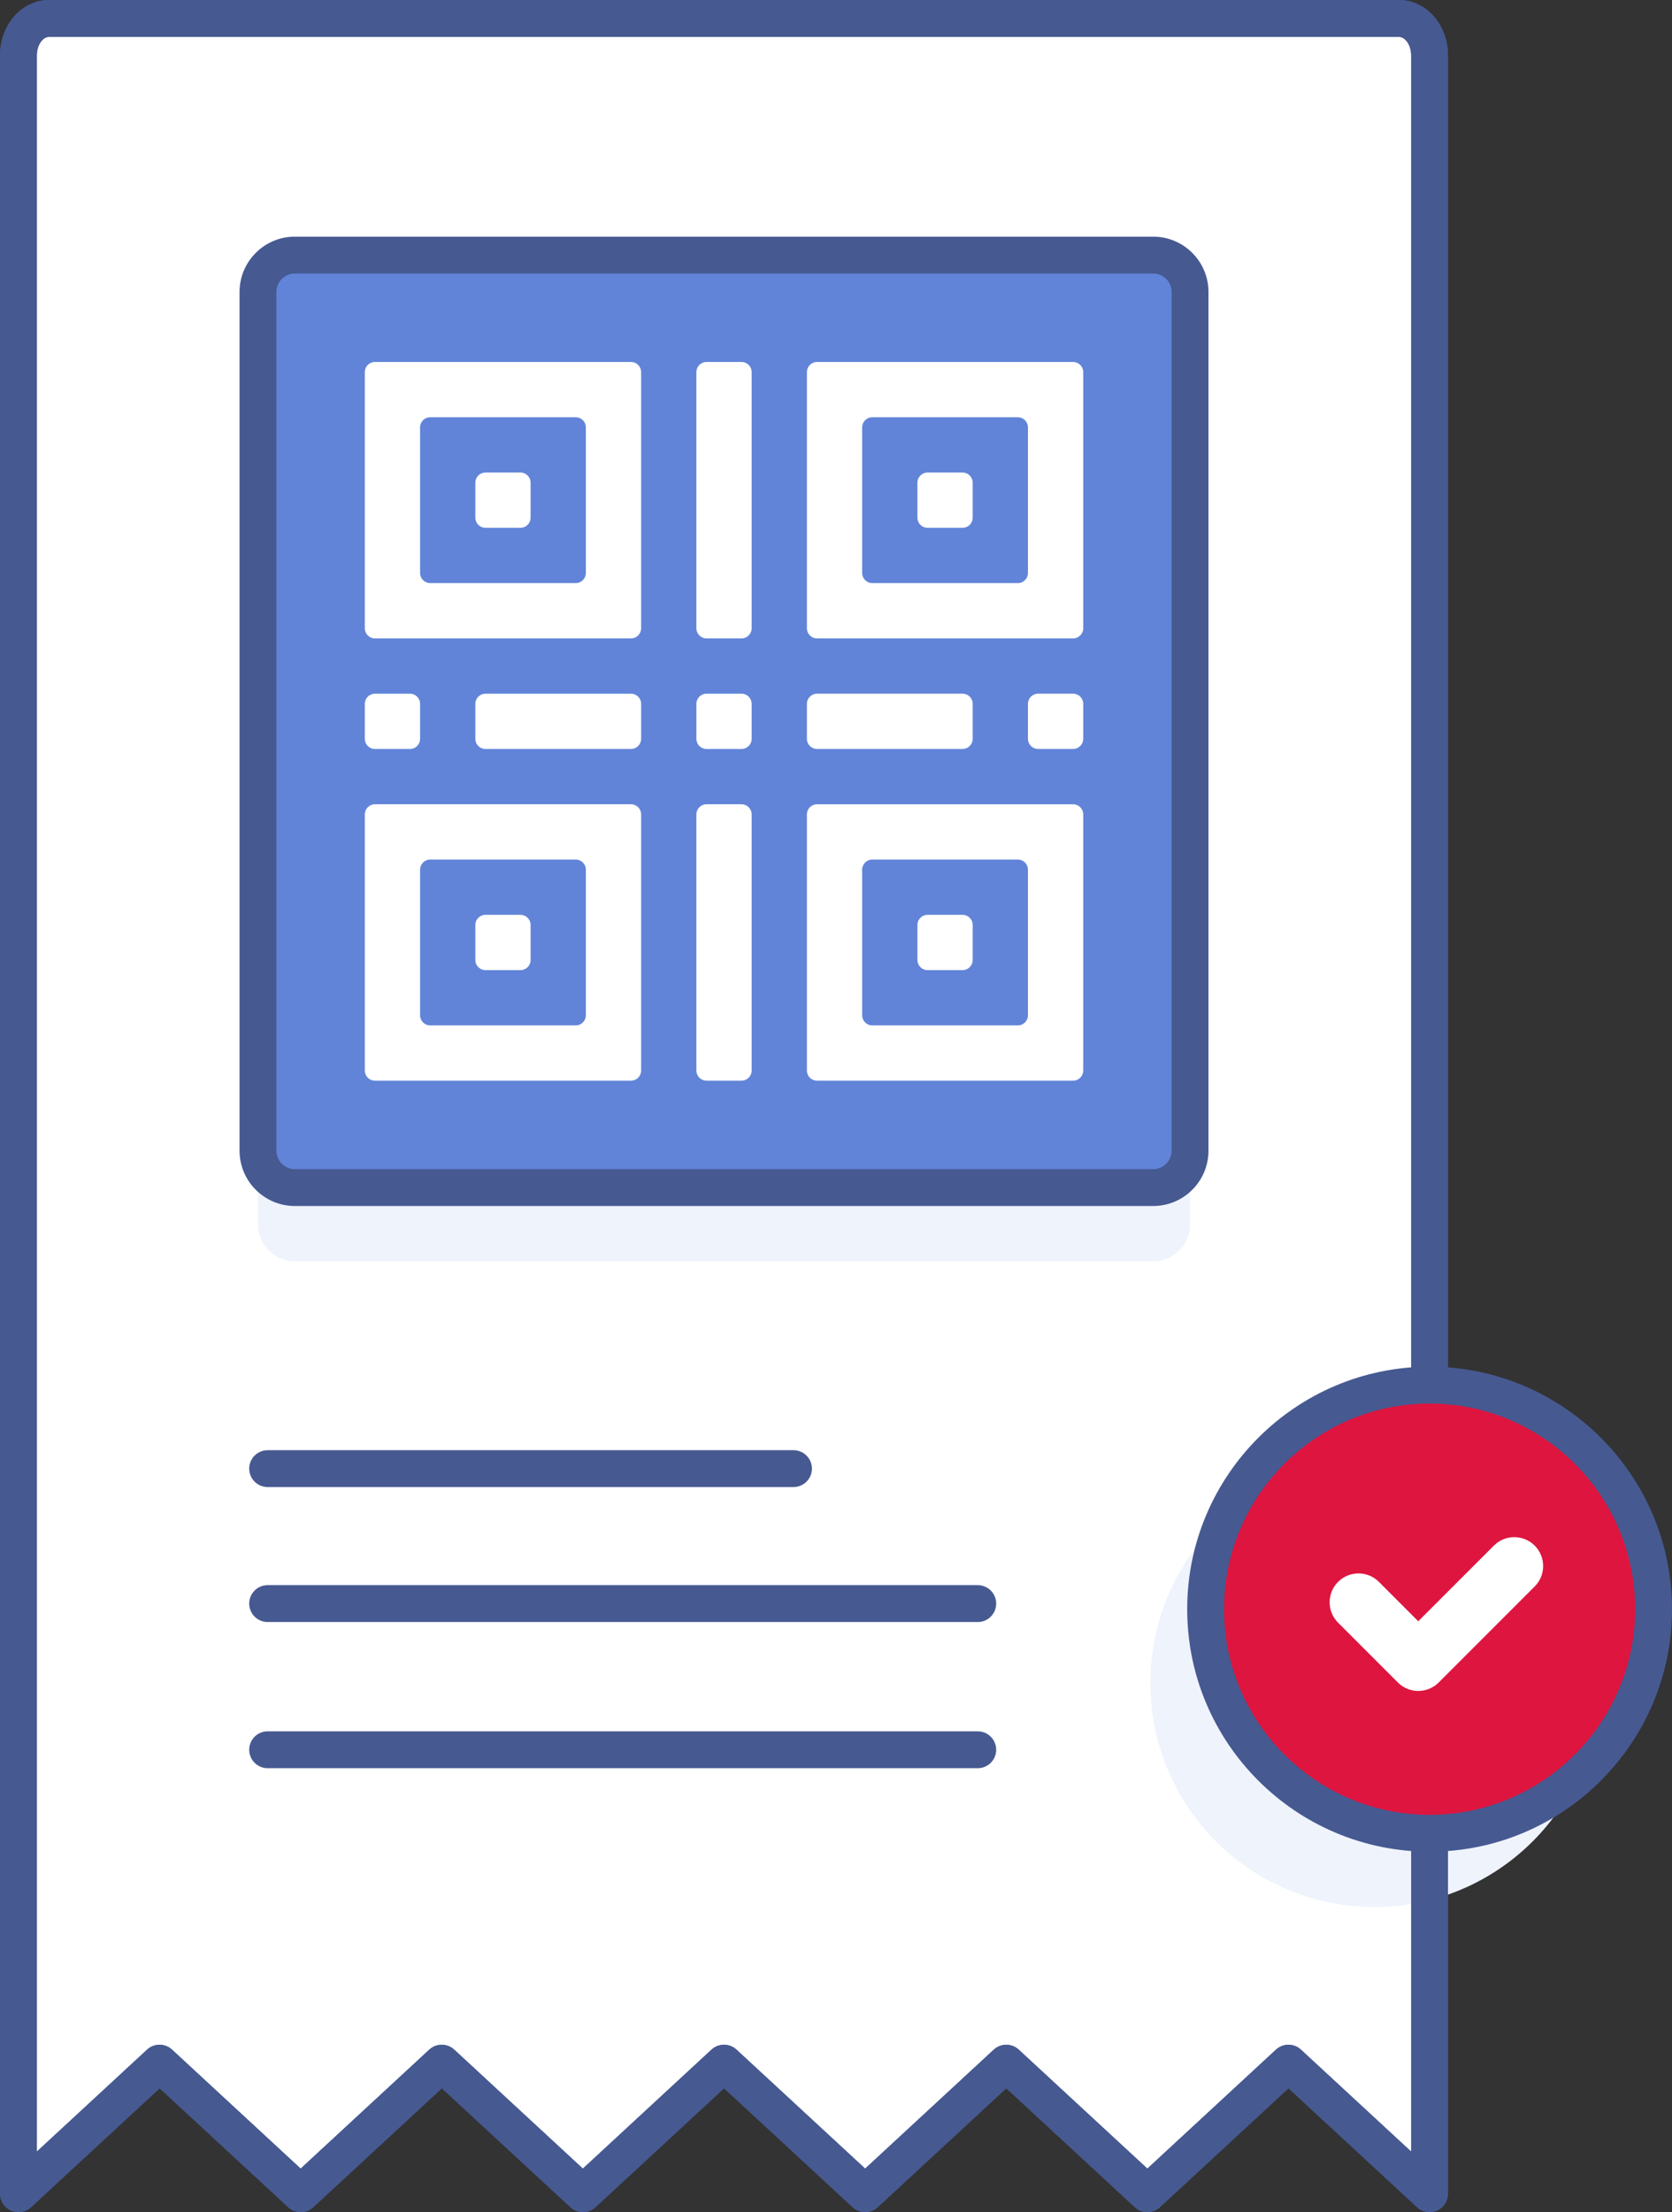 <?xml version="1.0" encoding="UTF-8"?> <!-- Generator: Adobe Illustrator 24.1.2, SVG Export Plug-In . SVG Version: 6.00 Build 0) --> <svg xmlns="http://www.w3.org/2000/svg" xmlns:xlink="http://www.w3.org/1999/xlink" id="Layer_1" x="0px" y="0px" viewBox="0 0 90.738 120.001" style="enable-background:new 0 0 90.738 120.001;" xml:space="preserve"><rect x="0" y="0" width="90.738" height="120.001" fill="#333333" stroke="none"/> <style type="text/css"> .st0{fill:#FFFFFF;} .st1{fill:#465991;} .st2{fill:#EFF3FB;} .st3{fill:#6184D8;} .st4{fill:#DD153F;} </style> <g> <g> <path class="st0" d="M46.95,119l-3.829-3.54l-3.829-3.54l-3.829,3.54l-3.829,3.54 l-3.829-3.54l-3.829-3.54l-3.829,3.54l-3.829,3.54l-3.829-3.54l-3.829-3.54 l-3.829,3.54l-3.829,3.54v-116c0-1.105,0.739-2,1.651-2h73.28 c0.912,0,1.651,0.895,1.651,2v116l-3.829-3.54l-3.829-3.54l-3.829,3.54 l-3.829,3.54l-3.829-3.54l-3.829-3.54l-3.829,3.54L46.95,119z"></path> <path class="st1" d="M77.583,120c-0.247,0-0.49-0.091-0.679-0.266l-6.979-6.452 l-6.979,6.452c-0.383,0.354-0.975,0.354-1.357,0l-6.979-6.452l-6.979,6.452 c-0.383,0.354-0.975,0.354-1.357,0l-6.98-6.452l-6.979,6.452 c-0.383,0.354-0.975,0.354-1.357,0l-6.979-6.452l-6.979,6.452 c-0.383,0.354-0.975,0.354-1.357,0l-6.979-6.452l-6.98,6.452 c-0.292,0.271-0.716,0.342-1.08,0.182C0.235,119.757,0,119.397,0,119V3 c0-1.654,1.189-3,2.651-3h73.28c1.462,0,2.651,1.346,2.651,3v116 c0,0.397-0.235,0.757-0.599,0.916C77.855,119.973,77.719,120,77.583,120z M39.292,110.92c0.244,0,0.487,0.088,0.679,0.266l6.98,6.452l6.979-6.452 c0.383-0.354,0.975-0.354,1.357,0l6.979,6.452l6.979-6.452 c0.383-0.354,0.975-0.354,1.357,0l5.979,5.528V3c0-0.589-0.343-1-0.651-1H2.651 C2.343,2,2,2.411,2,3v113.714l5.98-5.528c0.383-0.354,0.975-0.354,1.357,0 l6.979,6.452l6.979-6.452c0.383-0.354,0.975-0.354,1.357,0l6.979,6.452 l6.979-6.452C38.804,111.009,39.048,110.92,39.292,110.92z"></path> </g> <g> <g> <line class="st2" x1="14.524" y1="79.667" x2="43.062" y2="79.667"></line> <path class="st1" d="M43.062,80.667H14.524c-0.552,0-1-0.448-1-1s0.448-1,1-1h28.538 c0.552,0,1,0.448,1,1S43.614,80.667,43.062,80.667z"></path> </g> <g> <line class="st2" x1="14.524" y1="86.988" x2="53.062" y2="86.988"></line> <path class="st1" d="M53.062,87.988H14.524c-0.552,0-1-0.448-1-1s0.448-1,1-1h38.538 c0.552,0,1,0.448,1,1S53.614,87.988,53.062,87.988z"></path> </g> <g> <line class="st2" x1="14.524" y1="94.916" x2="53.062" y2="94.916"></line> <path class="st1" d="M53.062,95.917H14.524c-0.552,0-1-0.448-1-1s0.448-1,1-1h38.538 c0.552,0,1,0.448,1,1S53.614,95.917,53.062,95.917z"></path> </g> </g> <g> <g> <path class="st2" d="M62.583,68.421H16c-1.105,0-2-0.895-2-2V19.838c0-1.105,0.895-2,2-2 H62.583c1.105,0,2,0.895,2,2v46.583 C64.583,67.525,63.688,68.421,62.583,68.421z"></path> </g> <g> <path class="st3" d="M62.583,64.421H16c-1.105,0-2-0.895-2-2V15.838 c0-1.105,0.895-2,2-2H62.583c1.105,0,2,0.895,2,2v46.583 C64.583,63.525,63.688,64.421,62.583,64.421z"></path> <path class="st1" d="M62.583,65.421H16c-1.654,0-3-1.346-3-3V15.838c0-1.654,1.346-3,3-3h46.583 c1.654,0,3,1.346,3,3v46.583C65.583,64.075,64.237,65.421,62.583,65.421z M16,14.838 c-0.551,0-1,0.449-1,1v46.583c0,0.551,0.449,1,1,1h46.583c0.551,0,1-0.449,1-1V15.838 c0-0.551-0.449-1-1-1H16z"></path> </g> <g> <g> <path class="st0" d="M34.243,43.628H20.348c-0.304,0-0.55,0.246-0.55,0.55v13.895 c0,0.304,0.246,0.55,0.55,0.55h13.895c0.304,0,0.55-0.246,0.55-0.55 V44.178C34.793,43.874,34.547,43.628,34.243,43.628z M31.244,55.624h-7.897 c-0.304,0-0.55-0.246-0.55-0.55v-7.897c0-0.304,0.246-0.55,0.55-0.55 h7.897c0.304,0,0.55,0.246,0.55,0.55v7.897 C31.794,55.378,31.548,55.624,31.244,55.624z"></path> </g> <g> <path class="st0" d="M44.34,34.631h13.895c0.304,0,0.55-0.246,0.55-0.55V20.185 c0-0.304-0.246-0.55-0.55-0.55h-13.895c-0.304,0-0.55,0.246-0.55,0.55 v13.895C43.79,34.384,44.037,34.631,44.34,34.631z M47.339,22.634h7.897 c0.304,0,0.55,0.246,0.55,0.55v7.897c0,0.304-0.246,0.55-0.55,0.55 h-7.897c-0.304,0-0.55-0.246-0.55-0.55V23.184 C46.789,22.881,47.036,22.634,47.339,22.634z"></path> </g> <g> <path class="st0" d="M20.348,34.631h13.895c0.304,0,0.55-0.246,0.55-0.55V20.185 c0-0.304-0.246-0.55-0.55-0.55H20.348c-0.304,0-0.55,0.246-0.55,0.55 v13.895C19.798,34.384,20.044,34.631,20.348,34.631z M23.347,22.634h7.897 c0.304,0,0.55,0.246,0.55,0.55v7.897c0,0.304-0.246,0.55-0.55,0.55h-7.897 c-0.304,0-0.55-0.246-0.55-0.55V23.184 C22.797,22.881,23.043,22.634,23.347,22.634z"></path> </g> <g> <path class="st0" d="M44.34,58.623h13.895c0.304,0,0.55-0.246,0.55-0.55V44.178 c0-0.304-0.246-0.55-0.55-0.55h-13.895c-0.304,0-0.55,0.246-0.55,0.55 v13.895C43.79,58.377,44.037,58.623,44.34,58.623z M47.339,46.627h7.897 c0.304,0,0.55,0.246,0.55,0.55v7.897c0,0.304-0.246,0.55-0.55,0.55 h-7.897c-0.304,0-0.55-0.246-0.55-0.55v-7.897 C46.789,46.873,47.036,46.627,47.339,46.627z"></path> </g> <g> <path class="st0" d="M26.346,25.633h1.899c0.304,0,0.55,0.246,0.55,0.55v1.899 c0,0.304-0.246,0.55-0.55,0.55h-1.899c-0.304,0-0.55-0.246-0.55-0.55 v-1.899C25.796,25.88,26.042,25.633,26.346,25.633z"></path> </g> <g> <path class="st0" d="M26.346,37.63h7.897c0.304,0,0.55,0.246,0.55,0.55v1.899 c0,0.304-0.246,0.55-0.55,0.55h-7.897c-0.304,0-0.55-0.246-0.55-0.55 v-1.899C25.796,37.876,26.042,37.63,26.346,37.63z"></path> </g> <g> <path class="st0" d="M20.348,37.63h1.899c0.304,0,0.55,0.246,0.55,0.55v1.899 c0,0.304-0.246,0.55-0.55,0.55h-1.899c-0.304,0-0.55-0.246-0.55-0.55 v-1.899C19.798,37.876,20.044,37.63,20.348,37.63z"></path> </g> <g> <path class="st0" d="M38.342,43.628h1.899c0.304,0,0.55,0.246,0.55,0.55v13.895 c0,0.304-0.246,0.55-0.55,0.55h-1.899c-0.304,0-0.55-0.246-0.55-0.55 V44.177C37.792,43.874,38.038,43.628,38.342,43.628z"></path> </g> <g> <path class="st0" d="M44.34,37.629h7.897c0.304,0,0.55,0.246,0.55,0.55v1.899 c0,0.304-0.246,0.55-0.55,0.55h-7.897c-0.304,0-0.55-0.246-0.55-0.55 v-1.899C43.79,37.876,44.036,37.629,44.34,37.629z"></path> </g> <g> <path class="st0" d="M56.336,37.629h1.899c0.304,0,0.55,0.246,0.55,0.55v1.899 c0,0.304-0.246,0.55-0.55,0.55h-1.899c-0.304,0-0.55-0.246-0.55-0.55 v-1.899C55.786,37.876,56.033,37.629,56.336,37.629z"></path> </g> <g> <path class="st0" d="M38.342,37.63h1.899c0.304,0,0.55,0.246,0.55,0.55v1.899 c0,0.304-0.246,0.55-0.55,0.55h-1.899c-0.304,0-0.55-0.246-0.55-0.55 v-1.899C37.792,37.876,38.038,37.63,38.342,37.63z"></path> </g> <g> <path class="st0" d="M38.342,19.635h1.899c0.304,0,0.55,0.246,0.55,0.55v13.895 c0,0.304-0.246,0.55-0.55,0.55h-1.899c-0.304,0-0.55-0.246-0.55-0.55 V20.185C37.792,19.882,38.038,19.635,38.342,19.635z"></path> </g> <g> <path class="st0" d="M50.338,49.626h1.899c0.304,0,0.55,0.246,0.55,0.55v1.899 c0,0.304-0.246,0.55-0.55,0.55h-1.899c-0.304,0-0.55-0.246-0.55-0.55 v-1.899C49.789,49.872,50.035,49.626,50.338,49.626z"></path> </g> <g> <path class="st0" d="M50.338,25.633h1.899c0.304,0,0.55,0.246,0.55,0.55v1.899 c0,0.304-0.246,0.55-0.55,0.55h-1.899c-0.304,0-0.55-0.246-0.55-0.55 v-1.899C49.789,25.88,50.035,25.633,50.338,25.633z"></path> </g> <g> <path class="st0" d="M26.346,49.626h1.899c0.304,0,0.55,0.246,0.55,0.55v1.899 c0,0.304-0.246,0.55-0.55,0.55h-1.899c-0.304,0-0.55-0.246-0.55-0.55 v-1.899C25.796,49.872,26.042,49.626,26.346,49.626z"></path> </g> </g> </g> <g> <circle class="st2" cx="74.583" cy="91.292" r="12.155"></circle> </g> <g> <path class="st1" d="M77.583,120c-0.247,0-0.49-0.091-0.679-0.266l-6.979-6.452 l-6.979,6.452c-0.383,0.354-0.975,0.354-1.357,0l-6.979-6.452l-6.979,6.452 c-0.383,0.354-0.975,0.354-1.357,0l-6.98-6.452l-6.979,6.452 c-0.383,0.354-0.975,0.354-1.357,0l-6.979-6.452l-6.979,6.452 c-0.383,0.354-0.975,0.354-1.357,0l-6.979-6.452l-6.98,6.452 c-0.292,0.271-0.716,0.342-1.08,0.182C0.235,119.757,0,119.397,0,119V3 c0-1.654,1.189-3,2.651-3h73.28c1.462,0,2.651,1.346,2.651,3v116 c0,0.397-0.235,0.757-0.599,0.916C77.855,119.973,77.719,120,77.583,120z M39.292,110.92c0.244,0,0.487,0.088,0.679,0.266l6.98,6.452l6.979-6.452 c0.383-0.354,0.975-0.354,1.357,0l6.979,6.452l6.979-6.452 c0.383-0.354,0.975-0.354,1.357,0l5.979,5.528V3c0-0.589-0.343-1-0.651-1H2.651 C2.343,2,2,2.411,2,3v113.714l5.98-5.528c0.383-0.354,0.975-0.354,1.357,0 l6.979,6.452l6.979-6.452c0.383-0.354,0.975-0.354,1.357,0l6.979,6.452 l6.979-6.452C38.804,111.009,39.048,110.92,39.292,110.92z"></path> </g> <g> <g> <circle class="st4" cx="77.583" cy="87.292" r="12.155"></circle> <path class="st1" d="M77.583,100.447c-7.253,0-13.155-5.901-13.155-13.155 c0-7.253,5.901-13.155,13.155-13.155c7.254,0,13.155,5.901,13.155,13.155 C90.738,94.545,84.837,100.447,77.583,100.447z M77.583,76.137 c-6.151,0-11.155,5.004-11.155,11.155s5.004,11.155,11.155,11.155 s11.155-5.004,11.155-11.155S83.734,76.137,77.583,76.137z"></path> </g> <g> <path class="st0" d="M83.286,83.843c-0.612-0.612-1.604-0.612-2.215,0l-4.103,4.103 l-2.136-2.136c-0.612-0.612-1.604-0.612-2.215,0h-0 c-0.612,0.612-0.612,1.604,0,2.215l3.244,3.243 c0.612,0.612,1.604,0.612,2.216,0l5.211-5.211 C83.898,85.447,83.898,84.455,83.286,83.843z"></path> </g> </g> </g> </svg> 